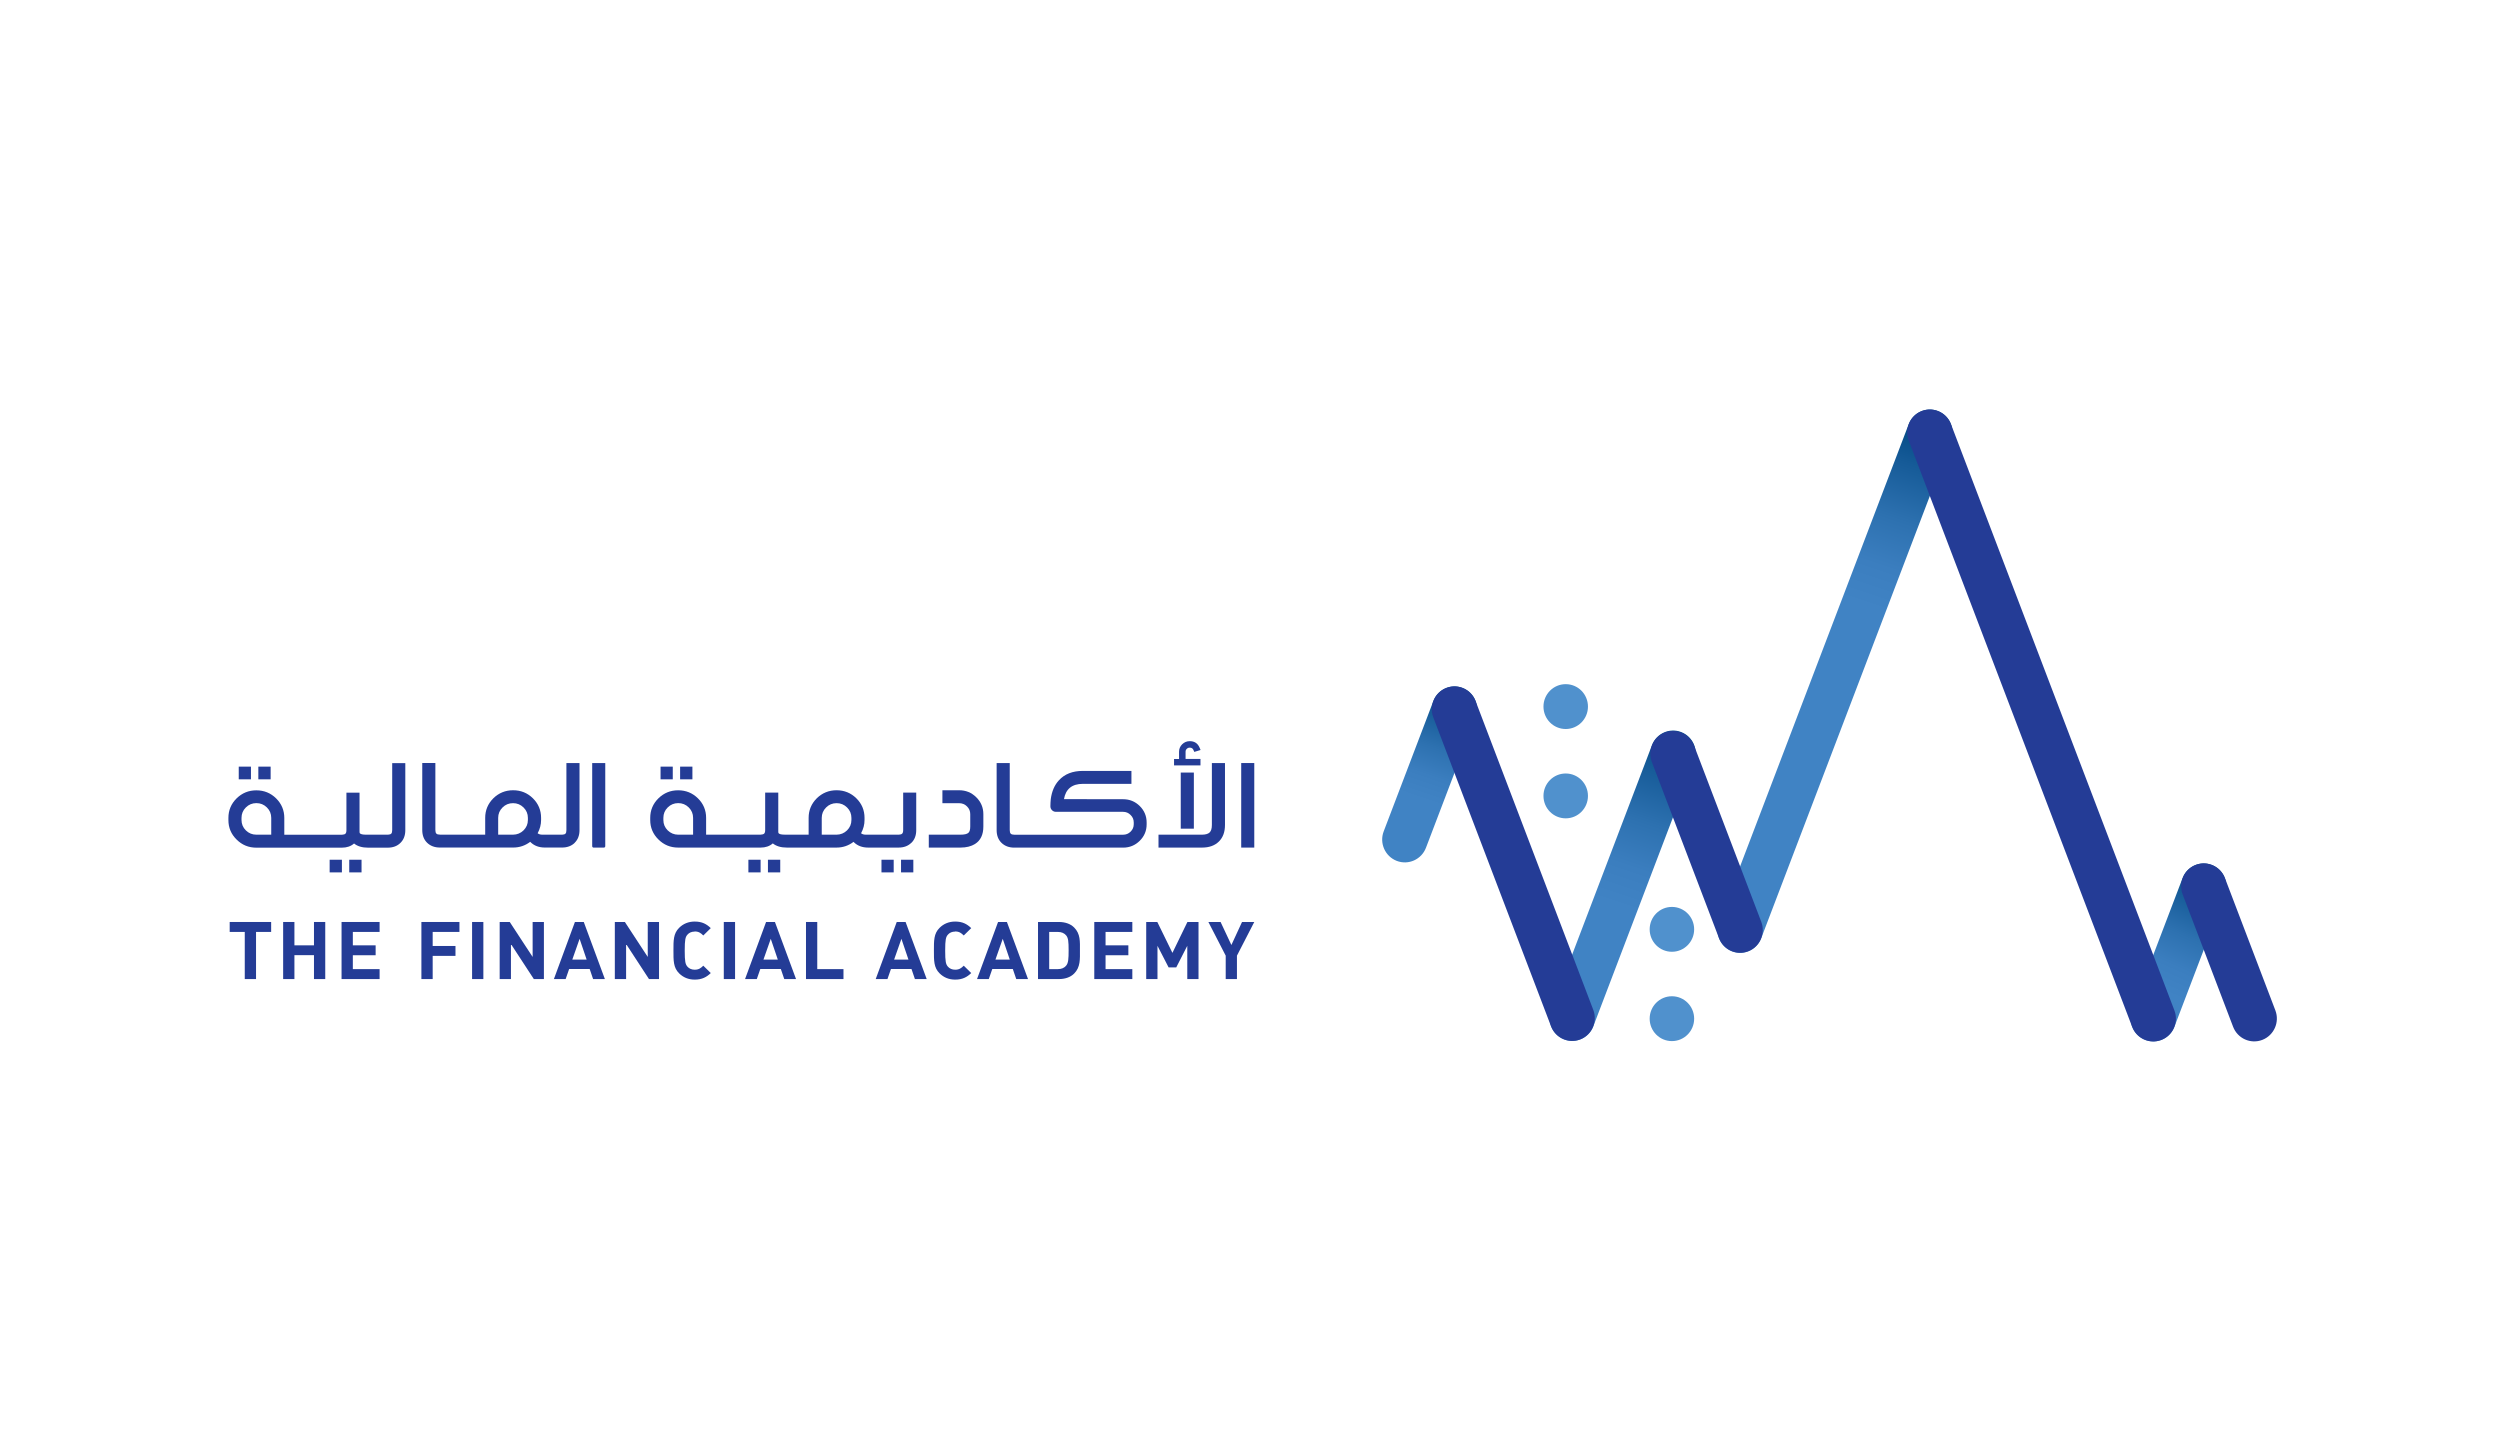 <svg width="572" height="331" xmlns="http://www.w3.org/2000/svg" xmlns:xlink="http://www.w3.org/1999/xlink" xml:space="preserve" overflow="hidden"><defs><linearGradient x1="409.238" y1="172.266" x2="434.916" y2="96.086" gradientUnits="userSpaceOnUse" spreadMethod="pad" id="fill0"><stop offset="0" stop-color="#4083C4" stop-opacity="1"/><stop offset="0.46" stop-color="#4083C4" stop-opacity="1"/><stop offset="0.58" stop-color="#3B7EBF" stop-opacity="1"/><stop offset="0.72" stop-color="#2D71B0" stop-opacity="1"/><stop offset="0.88" stop-color="#165B98" stop-opacity="1"/><stop offset="0.96" stop-color="#084E8A" stop-opacity="1"/><stop offset="1" stop-color="#084E8A" stop-opacity="1"/></linearGradient><linearGradient x1="478.95" y1="248.275" x2="500.886" y2="199.339" gradientUnits="userSpaceOnUse" spreadMethod="pad" id="fill1"><stop offset="0" stop-color="#4083C4" stop-opacity="1"/><stop offset="0.46" stop-color="#4083C4" stop-opacity="1"/><stop offset="0.58" stop-color="#3B7EBF" stop-opacity="1"/><stop offset="0.72" stop-color="#2D71B0" stop-opacity="1"/><stop offset="0.88" stop-color="#165B98" stop-opacity="1"/><stop offset="0.96" stop-color="#084E8A" stop-opacity="1"/><stop offset="1" stop-color="#084E8A" stop-opacity="1"/></linearGradient><linearGradient x1="354.176" y1="239.858" x2="378.71" y2="166.524" gradientUnits="userSpaceOnUse" spreadMethod="pad" id="fill2"><stop offset="0" stop-color="#4083C4" stop-opacity="1"/><stop offset="0.46" stop-color="#4083C4" stop-opacity="1"/><stop offset="0.58" stop-color="#3B7EBF" stop-opacity="1"/><stop offset="0.72" stop-color="#2D71B0" stop-opacity="1"/><stop offset="0.88" stop-color="#165B98" stop-opacity="1"/><stop offset="0.96" stop-color="#084E8A" stop-opacity="1"/><stop offset="1" stop-color="#084E8A" stop-opacity="1"/></linearGradient><linearGradient x1="314.159" y1="202.639" x2="329.563" y2="157.559" gradientUnits="userSpaceOnUse" spreadMethod="pad" id="fill3"><stop offset="0" stop-color="#4083C4" stop-opacity="1"/><stop offset="0.46" stop-color="#4083C4" stop-opacity="1"/><stop offset="0.58" stop-color="#3B7EBF" stop-opacity="1"/><stop offset="0.72" stop-color="#2D71B0" stop-opacity="1"/><stop offset="0.88" stop-color="#165B98" stop-opacity="1"/><stop offset="0.96" stop-color="#084E8A" stop-opacity="1"/><stop offset="1" stop-color="#084E8A" stop-opacity="1"/></linearGradient></defs><g transform="translate(-656 -345)"><g><g><g><g><path d="M391.752 216.659 391.752 216.659C394.396 217.695 397.368 216.349 398.385 213.658L441.412 99.795C442.429 97.103 441.103 94.082 438.459 93.046 435.816 92.01 432.844 93.356 431.827 96.048L388.799 209.911C387.783 212.602 389.109 215.623 391.752 216.659Z" fill="url(#fill0)" fill-rule="nonzero" transform="matrix(1.009 0 0 1 657 346)"/><path d="M485.447 236.924 485.447 236.924C482.804 235.888 481.477 232.867 482.494 230.175L493.929 199.899C494.945 197.207 497.918 195.862 500.561 196.898 503.204 197.934 504.531 200.954 503.514 203.646L492.079 233.922C491.063 236.614 488.09 237.96 485.447 236.924Z" fill="url(#fill1)" fill-rule="nonzero" transform="matrix(1.009 0 0 1 657 346)"/><path d="M512.015 236.924 512.015 236.924C514.658 235.888 515.985 232.867 514.968 230.175L503.533 199.899C502.517 197.207 499.544 195.862 496.901 196.898 494.258 197.934 492.931 200.954 493.948 203.646L505.383 233.922C506.399 236.614 509.372 237.96 512.015 236.924Z" fill="#243C96" fill-rule="nonzero" fill-opacity="1" transform="matrix(1.009 0 0 1 657 346)"/><path d="M489.126 236.943 489.126 236.943C486.483 237.979 483.511 236.633 482.494 233.942L431.827 99.795C430.81 97.103 432.137 94.082 434.78 93.046 437.423 92.01 440.396 93.356 441.412 96.048L492.079 230.195C493.096 232.886 491.77 235.907 489.126 236.943Z" fill="#243C96" fill-rule="nonzero" fill-opacity="1" transform="matrix(1.009 0 0 1 657 346)"/><path d="M353.682 236.817 353.682 236.817C351.039 235.781 349.712 232.761 350.729 230.069L373.608 169.497C374.624 166.805 377.597 165.459 380.24 166.495 382.883 167.531 384.21 170.552 383.193 173.244L360.314 233.816C359.297 236.508 356.325 237.853 353.682 236.817Z" fill="url(#fill2)" fill-rule="nonzero" transform="matrix(1.009 0 0 1 657 346)"/><path d="M395.441 216.659 395.441 216.659C398.084 215.623 399.411 212.602 398.394 209.911L383.164 169.594C382.147 166.902 379.175 165.556 376.532 166.592 373.889 167.628 372.562 170.649 373.579 173.341L388.809 213.658C389.826 216.349 392.798 217.695 395.441 216.659Z" fill="#243C96" fill-rule="nonzero" fill-opacity="1" transform="matrix(1.009 0 0 1 657 346)"/><path d="M315.727 195.968 315.727 195.968C313.084 194.932 311.758 191.911 312.774 189.22L324.035 159.398C325.051 156.707 328.024 155.361 330.667 156.397 333.31 157.433 334.637 160.454 333.62 163.145L322.36 192.967C321.343 195.658 318.371 197.004 315.727 195.968Z" fill="url(#fill3)" fill-rule="nonzero" transform="matrix(1.009 0 0 1 657 346)"/><path d="M357.351 236.817 357.351 236.817C359.995 235.781 361.321 232.761 360.304 230.069L333.611 159.398C332.594 156.707 329.621 155.361 326.978 156.397 324.335 157.433 323.008 160.454 324.025 163.145L350.719 233.816C351.736 236.508 354.708 237.853 357.351 236.817Z" fill="#243C96" fill-rule="nonzero" fill-opacity="1" transform="matrix(1.009 0 0 1 657 346)"/><path d="M349.005 160.667C349.005 163.504 351.261 165.798 354.05 165.798 356.838 165.798 359.094 163.504 359.094 160.667 359.094 157.83 356.838 155.535 354.05 155.535 351.261 155.535 349.005 157.83 349.005 160.667" fill="#5091CD" fill-rule="nonzero" fill-opacity="1" transform="matrix(1.009 0 0 1 657 346)"/><path d="M349.005 181.106C349.005 183.943 351.261 186.237 354.05 186.237 356.838 186.237 359.094 183.943 359.094 181.106 359.094 178.269 356.838 175.974 354.05 175.974 351.261 175.974 349.005 178.269 349.005 181.106" fill="#5091CD" fill-rule="nonzero" fill-opacity="1" transform="matrix(1.009 0 0 1 657 346)"/><path d="M373.085 211.634C373.085 214.471 375.341 216.766 378.129 216.766 380.918 216.766 383.174 214.471 383.174 211.634 383.174 208.797 380.918 206.502 378.129 206.502 375.341 206.502 373.085 208.797 373.085 211.634" fill="#5091CD" fill-rule="nonzero" fill-opacity="1" transform="matrix(1.009 0 0 1 657 346)"/><path d="M373.085 232.073C373.085 234.91 375.341 237.205 378.129 237.205 380.918 237.205 383.174 234.91 383.174 232.073 383.174 229.236 380.918 226.942 378.129 226.942 375.341 226.942 373.085 229.236 373.085 232.073" fill="#5091CD" fill-rule="nonzero" fill-opacity="1" transform="matrix(1.009 0 0 1 657 346)"/><path d="M198.892 198.224 198.892 198.602 201.661 198.602 201.661 198.224 201.661 196.075 201.661 195.707 198.892 195.707 198.892 196.075 198.892 198.224Z" fill="#243C96" fill-rule="nonzero" fill-opacity="1" transform="matrix(1.009 0 0 1 657 346)"/><path d="M203.327 196.075 203.327 198.224 203.327 198.602 206.115 198.602 206.115 195.707 203.327 195.707 203.327 196.075Z" fill="#243C96" fill-rule="nonzero" fill-opacity="1" transform="matrix(1.009 0 0 1 657 346)"/><path d="M78.203 195.707 78.203 196.075 78.203 198.224 78.203 198.602 80.992 198.602 80.992 195.707 78.203 195.707Z" fill="#243C96" fill-rule="nonzero" fill-opacity="1" transform="matrix(1.009 0 0 1 657 346)"/><path d="M76.538 198.224 76.538 196.075 76.538 195.707 73.759 195.707 73.759 196.075 73.759 198.224 73.759 198.602 76.538 198.602 76.538 198.224Z" fill="#243C96" fill-rule="nonzero" fill-opacity="1" transform="matrix(1.009 0 0 1 657 346)"/><path d="M87.944 188.919C87.944 189.326 87.866 189.597 87.731 189.733 87.595 189.878 87.343 189.955 86.985 189.975L83.044 189.975C83.044 189.975 81.941 189.975 81.941 189.975 81.263 189.965 80.827 189.868 80.633 189.675 80.575 189.626 80.537 189.51 80.537 189.297L80.537 180.36 77.564 180.36 77.564 188.939C77.564 189.336 77.487 189.607 77.332 189.752 77.196 189.888 76.945 189.965 76.567 189.984L63.477 189.984 63.477 186.141C63.477 184.398 62.857 182.907 61.618 181.667 60.378 180.438 58.887 179.828 57.135 179.828 55.382 179.828 53.901 180.448 52.662 181.667 51.422 182.907 50.803 184.388 50.803 186.141L50.803 186.634C50.803 188.377 51.422 189.868 52.662 191.088 53.891 192.328 55.382 192.947 57.135 192.947L76.528 192.947C77.651 192.947 78.581 192.628 79.297 191.989 80.062 192.628 81.127 192.947 82.483 192.947L86.917 192.947C88.128 192.947 89.086 192.579 89.812 191.853 90.548 191.127 90.916 190.159 90.916 188.939L90.916 173.602 87.944 173.602 87.944 188.939ZM60.514 189.975 57.145 189.975C56.225 189.975 55.431 189.655 54.763 188.997 54.104 188.339 53.775 187.545 53.775 186.625L53.775 186.121C53.775 185.192 54.104 184.398 54.763 183.739 55.421 183.081 56.215 182.752 57.145 182.752 58.074 182.752 58.868 183.081 59.526 183.739 60.185 184.398 60.514 185.192 60.514 186.121L60.514 189.965Z" fill="#243C96" fill-rule="nonzero" fill-opacity="1" transform="matrix(1.009 0 0 1 657 346)"/><path d="M129.316 191.834C130.052 191.108 130.419 190.139 130.419 188.919L130.419 173.583 127.447 173.583 127.447 188.919C127.447 189.326 127.379 189.597 127.234 189.733 127.098 189.878 126.847 189.965 126.489 189.975L122.006 189.975C121.531 189.975 121.173 189.859 120.921 189.646 121.444 188.677 121.705 187.67 121.705 186.615L121.705 186.121C121.705 184.378 121.086 182.887 119.847 181.648 118.607 180.418 117.116 179.809 115.364 179.809 113.611 179.809 112.12 180.428 110.881 181.648 109.651 182.887 109.031 184.378 109.031 186.121L109.031 189.965 100.811 189.965C100.811 189.965 98.778 189.965 98.778 189.965 98.391 189.965 98.12 189.888 97.965 189.733 97.81 189.578 97.732 189.307 97.732 188.91L97.732 173.573 94.76 173.573 94.76 188.91C94.76 190.13 95.128 191.098 95.864 191.824 96.609 192.55 97.577 192.918 98.768 192.918L105.953 192.918C105.953 192.918 115.373 192.918 115.373 192.918 116.806 192.918 118.094 192.483 119.237 191.611 119.237 191.611 119.256 191.611 119.275 191.63 119.285 191.65 119.295 191.669 119.304 191.679 120.147 192.512 121.231 192.918 122.567 192.918L126.45 192.918C127.65 192.918 128.619 192.55 129.345 191.824M118.714 186.615C118.714 187.535 118.384 188.329 117.726 188.987 117.068 189.636 116.274 189.965 115.344 189.975L111.975 189.975 111.975 186.131C111.975 185.201 112.304 184.408 112.962 183.749 113.611 183.091 114.405 182.762 115.344 182.762 116.283 182.762 117.058 183.091 117.726 183.749 118.384 184.408 118.714 185.201 118.714 186.131L118.714 186.625Z" fill="#243C96" fill-rule="nonzero" fill-opacity="1" transform="matrix(1.009 0 0 1 657 346)"/><path d="M133.295 192.57C133.295 192.812 133.421 192.938 133.673 192.938L135.89 192.938C136.132 192.938 136.258 192.812 136.258 192.57L136.258 173.592 133.295 173.592 133.295 192.57Z" fill="#243C96" fill-rule="nonzero" fill-opacity="1" transform="matrix(1.009 0 0 1 657 346)"/><path d="M175.936 195.707 173.147 195.707 173.147 196.075 173.147 198.224 173.147 198.602 175.936 198.602 175.936 195.707Z" fill="#243C96" fill-rule="nonzero" fill-opacity="1" transform="matrix(1.009 0 0 1 657 346)"/><path d="M171.482 196.075 171.482 195.707 168.713 195.707 168.713 196.075 168.713 198.224 168.713 198.602 171.482 198.602 171.482 198.224 171.482 196.075Z" fill="#243C96" fill-rule="nonzero" fill-opacity="1" transform="matrix(1.009 0 0 1 657 346)"/><path d="M205.67 191.843C206.406 191.127 206.773 190.149 206.773 188.929L206.773 180.351 203.811 180.351 203.811 188.929C203.811 189.316 203.733 189.588 203.578 189.742 203.443 189.878 203.191 189.955 202.813 189.975L195.348 189.975C194.874 189.975 194.516 189.859 194.264 189.646 194.787 188.677 195.048 187.67 195.048 186.615L195.048 186.121C195.048 184.378 194.429 182.887 193.189 181.648 191.95 180.418 190.449 179.809 188.706 179.809 186.964 179.809 185.463 180.428 184.224 181.648 182.994 182.887 182.374 184.378 182.374 186.121L182.374 189.965 176.894 189.965C176.216 189.965 175.781 189.859 175.587 189.665 175.519 189.617 175.49 189.491 175.49 189.287L175.49 180.341 172.518 180.341 172.518 188.919C172.518 189.316 172.44 189.588 172.285 189.733 172.15 189.868 171.898 189.946 171.521 189.965L159.127 189.965 159.127 186.121C159.127 184.378 158.508 182.887 157.268 181.658 156.029 180.428 154.538 179.818 152.785 179.818 151.033 179.818 149.552 180.438 148.312 181.658 147.073 182.897 146.453 184.388 146.453 186.121L146.453 186.615C146.453 188.358 147.073 189.839 148.312 191.069 149.542 192.308 151.033 192.928 152.785 192.928L171.482 192.928C172.605 192.928 173.525 192.608 174.251 191.969 175.025 192.608 176.091 192.928 177.446 192.928L178.937 192.928C178.937 192.928 188.697 192.928 188.697 192.928 190.13 192.928 191.408 192.492 192.55 191.621 192.56 191.621 192.57 191.621 192.589 191.64 192.599 191.66 192.608 191.679 192.618 191.689 193.46 192.521 194.545 192.928 195.881 192.928L202.746 192.928C203.956 192.928 204.914 192.57 205.65 191.843M156.174 189.975 152.805 189.975C151.885 189.975 151.091 189.646 150.423 188.997 149.765 188.339 149.435 187.554 149.435 186.625L149.435 186.121C149.435 185.192 149.765 184.398 150.423 183.739 151.081 183.081 151.875 182.752 152.805 182.752 153.734 182.752 154.528 183.081 155.187 183.739 155.845 184.398 156.174 185.192 156.174 186.121L156.174 189.965ZM192.076 186.615C192.076 187.535 191.747 188.329 191.088 188.987 190.43 189.636 189.636 189.965 188.716 189.975L185.347 189.975 185.347 186.131C185.347 185.201 185.676 184.408 186.334 183.749 186.983 183.091 187.777 182.762 188.716 182.762 189.655 182.762 190.43 183.091 191.088 183.749 191.747 184.408 192.076 185.201 192.076 186.131L192.076 186.625Z" fill="#243C96" fill-rule="nonzero" fill-opacity="1" transform="matrix(1.009 0 0 1 657 346)"/><path d="M271.228 172.644 267.849 172.644 267.849 170.988C267.849 170.727 267.936 170.504 268.13 170.33 268.314 170.146 268.536 170.058 268.798 170.058 269.214 170.058 269.505 170.252 269.65 170.63L269.824 171.036 271.247 170.601C271.247 170.601 271.218 170.514 271.199 170.475L271.025 170.068C270.608 169.071 269.863 168.577 268.798 168.577 268.13 168.577 267.558 168.819 267.074 169.294 266.61 169.758 266.368 170.33 266.368 170.998L266.368 172.653 265.235 172.653 265.235 174.125 271.228 174.125 271.228 172.653Z" fill="#243C96" fill-rule="nonzero" fill-opacity="1" transform="matrix(1.009 0 0 1 657 346)"/><path d="M276.786 187.758 276.786 173.583 273.813 173.583 273.813 187.767C273.813 188.561 273.639 189.132 273.3 189.471 272.951 189.801 272.38 189.965 271.586 189.975L261.71 189.975 261.71 192.928 271.586 192.928C273.203 192.928 274.481 192.463 275.401 191.543 276.321 190.633 276.786 189.365 276.786 187.748" fill="#243C96" fill-rule="nonzero" fill-opacity="1" transform="matrix(1.009 0 0 1 657 346)"/><path d="M266.755 175.761 269.727 175.761 269.727 188.6 266.755 188.6Z" fill="#243C96" fill-rule="nonzero" fill-opacity="1" transform="matrix(1.009 0 0 1 657 346)"/><path d="M280.465 173.583 283.428 173.583 283.428 192.928 280.465 192.928Z" fill="#243C96" fill-rule="nonzero" fill-opacity="1" transform="matrix(1.009 0 0 1 657 346)"/><path d="M151.565 176.933 151.565 174.774 151.565 174.406 148.796 174.406 148.796 174.774 148.796 176.933 148.796 177.31 151.565 177.31 151.565 176.933Z" fill="#243C96" fill-rule="nonzero" fill-opacity="1" transform="matrix(1.009 0 0 1 657 346)"/><path d="M156.019 174.406 153.231 174.406 153.231 174.774 153.231 176.933 153.231 177.31 156.019 177.31 156.019 174.406Z" fill="#243C96" fill-rule="nonzero" fill-opacity="1" transform="matrix(1.009 0 0 1 657 346)"/><path d="M55.915 176.933 55.915 174.774 55.915 174.406 53.146 174.406 53.146 174.774 53.146 176.933 53.146 177.31 55.915 177.31 55.915 176.933Z" fill="#243C96" fill-rule="nonzero" fill-opacity="1" transform="matrix(1.009 0 0 1 657 346)"/><path d="M60.378 174.406 57.59 174.406 57.59 174.774 57.59 176.933 57.59 177.31 60.378 177.31 60.378 174.406Z" fill="#243C96" fill-rule="nonzero" fill-opacity="1" transform="matrix(1.009 0 0 1 657 346)"/><path d="M259.019 187.177C259.019 185.715 258.486 184.446 257.45 183.41 256.414 182.384 255.156 181.861 253.684 181.861L253.413 181.861 240.274 181.842C240.671 179.528 242.094 178.346 244.553 178.346L255.572 178.346 255.572 175.384 244.553 175.384C242.249 175.384 240.439 176.091 239.141 177.514 238.124 178.618 237.515 180.06 237.282 181.832 237.234 182.239 237.195 183.042 237.195 183.478 237.195 183.827 237.321 184.136 237.563 184.378 237.815 184.621 238.105 184.746 238.454 184.746L253.403 184.746C253.403 184.746 253.674 184.746 253.674 184.746 254.342 184.746 254.904 184.979 255.378 185.463 255.862 185.937 256.095 186.499 256.095 187.177L256.095 187.583C256.095 188.251 255.862 188.803 255.378 189.287 254.894 189.762 254.342 189.984 253.674 189.984L229.023 189.984C228.636 189.984 228.365 189.907 228.21 189.752 228.055 189.597 227.978 189.326 227.978 188.929L227.978 173.592 225.005 173.592 225.005 188.929C225.005 190.149 225.373 191.117 226.109 191.843 226.854 192.57 227.823 192.938 229.014 192.938L253.684 192.938C255.146 192.938 256.414 192.415 257.45 191.379 258.486 190.352 259.019 189.084 259.019 187.622L259.019 187.177Z" fill="#243C96" fill-rule="nonzero" fill-opacity="1" transform="matrix(1.009 0 0 1 657 346)"/><path d="M221.994 188.106 221.994 185.279C221.994 183.769 221.452 182.481 220.377 181.406 219.312 180.341 218.024 179.809 216.504 179.809L212.709 179.809 212.709 182.771 216.504 182.771C217.201 182.771 217.792 183.013 218.286 183.507 218.779 183.991 219.021 184.582 219.021 185.279L219.021 188.106C219.021 188.813 218.886 189.287 218.625 189.529 218.315 189.83 217.705 189.975 216.795 189.975L209.62 189.975 209.62 192.928 216.795 192.928C218.14 192.928 219.254 192.647 220.125 192.086 221.374 191.282 221.994 189.955 221.994 188.106" fill="#243C96" fill-rule="nonzero" fill-opacity="1" transform="matrix(1.009 0 0 1 657 346)"/><path d="M51.093 212.225 54.511 212.225 54.511 223.011 57.067 223.011 57.067 212.225 60.495 212.225 60.495 209.949 51.093 209.949 51.093 212.225Z" fill="#243C96" fill-rule="nonzero" fill-opacity="1" transform="matrix(1.009 0 0 1 657 346)"/><path d="M70.206 215.294 65.771 215.294 65.771 209.949 63.215 209.949 63.215 223.011 65.771 223.011 65.771 217.54 70.206 217.54 70.206 223.011 72.762 223.011 72.762 209.949 70.206 209.949 70.206 215.294Z" fill="#243C96" fill-rule="nonzero" fill-opacity="1" transform="matrix(1.009 0 0 1 657 346)"/><path d="M76.46 223.011 85.087 223.011 85.087 220.735 79.017 220.735 79.017 217.559 84.187 217.559 84.187 215.294 79.017 215.294 79.017 212.225 85.087 212.225 85.087 209.949 76.46 209.949 76.46 223.011Z" fill="#243C96" fill-rule="nonzero" fill-opacity="1" transform="matrix(1.009 0 0 1 657 346)"/><path d="M94.566 223.011 97.122 223.011 97.122 217.705 102.293 217.705 102.293 215.439 97.122 215.439 97.122 212.225 103.193 212.225 103.193 209.949 94.566 209.949 94.566 223.011Z" fill="#243C96" fill-rule="nonzero" fill-opacity="1" transform="matrix(1.009 0 0 1 657 346)"/><path d="M106.059 209.949 108.615 209.949 108.615 223.011 106.059 223.011Z" fill="#243C96" fill-rule="nonzero" fill-opacity="1" transform="matrix(1.009 0 0 1 657 346)"/><path d="M119.788 217.947 114.599 209.949 112.314 209.949 112.314 223.011 114.87 223.011 114.87 214.994 120.06 223.011 122.345 223.011 122.345 209.949 119.788 209.949 119.788 217.947Z" fill="#243C96" fill-rule="nonzero" fill-opacity="1" transform="matrix(1.009 0 0 1 657 346)"/><path d="M129.374 209.959 124.61 223.011 127.273 223.011 128.067 220.706 132.724 220.706 133.498 223.011 136.171 223.011 131.388 209.959 129.383 209.959ZM128.783 218.557 130.439 213.803 132.036 218.557 128.783 218.557Z" fill="#243C96" fill-rule="nonzero" fill-opacity="1" transform="matrix(1.009 0 0 1 657 346)"/><path d="M145.892 217.947 140.702 209.949 138.427 209.949 138.427 223.011 140.983 223.011 140.983 214.994 146.172 223.011 148.448 223.011 148.448 209.949 145.892 209.949 145.892 217.947Z" fill="#243C96" fill-rule="nonzero" fill-opacity="1" transform="matrix(1.009 0 0 1 657 346)"/><path d="M156.532 212.118C157.452 212.118 157.917 212.467 158.488 213.038L160.183 211.353C159.243 210.433 158.217 209.852 156.542 209.852 155.109 209.852 153.928 210.366 153.008 211.285 151.682 212.602 151.72 214.238 151.72 216.494 151.72 218.75 151.682 220.387 153.008 221.703 153.928 222.623 155.109 223.136 156.542 223.136 158.217 223.136 159.243 222.546 160.183 221.636L158.488 219.951C157.917 220.522 157.452 220.871 156.532 220.871 155.835 220.871 155.283 220.609 154.915 220.193 154.422 219.641 154.276 219.021 154.276 216.504 154.276 213.987 154.422 213.367 154.915 212.825 155.283 212.399 155.835 212.147 156.532 212.147" fill="#243C96" fill-rule="nonzero" fill-opacity="1" transform="matrix(1.009 0 0 1 657 346)"/><path d="M163.136 209.949 165.692 209.949 165.692 223.011 163.136 223.011Z" fill="#243C96" fill-rule="nonzero" fill-opacity="1" transform="matrix(1.009 0 0 1 657 346)"/><path d="M172.721 209.959 167.957 223.011 170.62 223.011 171.414 220.706 176.071 220.706 176.846 223.011 179.518 223.011 174.735 209.959 172.731 209.959ZM172.13 218.557 173.786 213.803 175.384 218.557 172.13 218.557Z" fill="#243C96" fill-rule="nonzero" fill-opacity="1" transform="matrix(1.009 0 0 1 657 346)"/><path d="M184.33 209.949 181.774 209.949 181.774 223.011 190.275 223.011 190.275 220.735 184.33 220.735 184.33 209.949Z" fill="#243C96" fill-rule="nonzero" fill-opacity="1" transform="matrix(1.009 0 0 1 657 346)"/><path d="M202.349 209.959 197.585 223.011 200.248 223.011 201.042 220.706 205.699 220.706 206.473 223.011 209.146 223.011 204.363 209.959 202.358 209.959ZM201.758 218.557 203.414 213.803 205.011 218.557 201.758 218.557Z" fill="#243C96" fill-rule="nonzero" fill-opacity="1" transform="matrix(1.009 0 0 1 657 346)"/><path d="M215.594 212.118C216.514 212.118 216.969 212.467 217.55 213.038L219.244 211.353C218.305 210.433 217.279 209.852 215.604 209.852 214.171 209.852 212.989 210.366 212.07 211.285 210.743 212.602 210.782 214.238 210.782 216.494 210.782 218.75 210.743 220.387 212.07 221.703 212.989 222.623 214.161 223.136 215.604 223.136 217.279 223.136 218.305 222.546 219.244 221.636L217.55 219.951C216.979 220.522 216.514 220.871 215.594 220.871 214.897 220.871 214.345 220.609 213.977 220.193 213.483 219.641 213.338 219.021 213.338 216.504 213.338 213.987 213.483 213.367 213.977 212.825 214.345 212.399 214.897 212.147 215.594 212.147" fill="#243C96" fill-rule="nonzero" fill-opacity="1" transform="matrix(1.009 0 0 1 657 346)"/><path d="M225.325 209.959 220.561 223.011 223.224 223.011 224.018 220.706 228.675 220.706 229.449 223.011 232.122 223.011 227.339 209.959 225.334 209.959ZM224.734 218.557 226.39 213.803 227.987 218.557 224.734 218.557Z" fill="#243C96" fill-rule="nonzero" fill-opacity="1" transform="matrix(1.009 0 0 1 657 346)"/><path d="M242.569 211.198C241.707 210.337 240.468 209.949 239.112 209.949L234.387 209.949 234.387 223.011 239.112 223.011C240.477 223.011 241.707 222.623 242.569 221.762 244.04 220.3 243.895 218.382 243.895 216.427 243.895 214.471 244.04 212.67 242.569 211.198M240.777 219.932C240.332 220.464 239.751 220.735 238.86 220.735L236.924 220.735 236.924 212.225 238.86 212.225C239.741 212.225 240.332 212.505 240.777 213.028 241.252 213.619 241.329 214.442 241.329 216.417 241.329 218.392 241.262 219.341 240.777 219.922" fill="#243C96" fill-rule="nonzero" fill-opacity="1" transform="matrix(1.009 0 0 1 657 346)"/><path d="M247.148 223.011 255.775 223.011 255.775 220.735 249.704 220.735 249.704 217.559 254.875 217.559 254.875 215.294 249.704 215.294 249.704 212.225 255.775 212.225 255.775 209.949 247.148 209.949 247.148 223.011Z" fill="#243C96" fill-rule="nonzero" fill-opacity="1" transform="matrix(1.009 0 0 1 657 346)"/><path d="M264.867 217.017 261.439 209.949 258.922 209.949 258.922 223.011 261.478 223.011 261.478 215.4 264.005 220.348 265.729 220.348 268.236 215.4 268.236 223.011 270.783 223.011 270.783 209.949 268.265 209.949 264.867 217.017Z" fill="#243C96" fill-rule="nonzero" fill-opacity="1" transform="matrix(1.009 0 0 1 657 346)"/><path d="M280.649 209.949 278.238 215.216 275.788 209.949 273.019 209.949 276.95 217.656 276.95 223.011 279.497 223.011 279.497 217.656 283.428 209.949 280.649 209.949Z" fill="#243C96" fill-rule="nonzero" fill-opacity="1" transform="matrix(1.009 0 0 1 657 346)"/></g></g></g></g></g></svg>